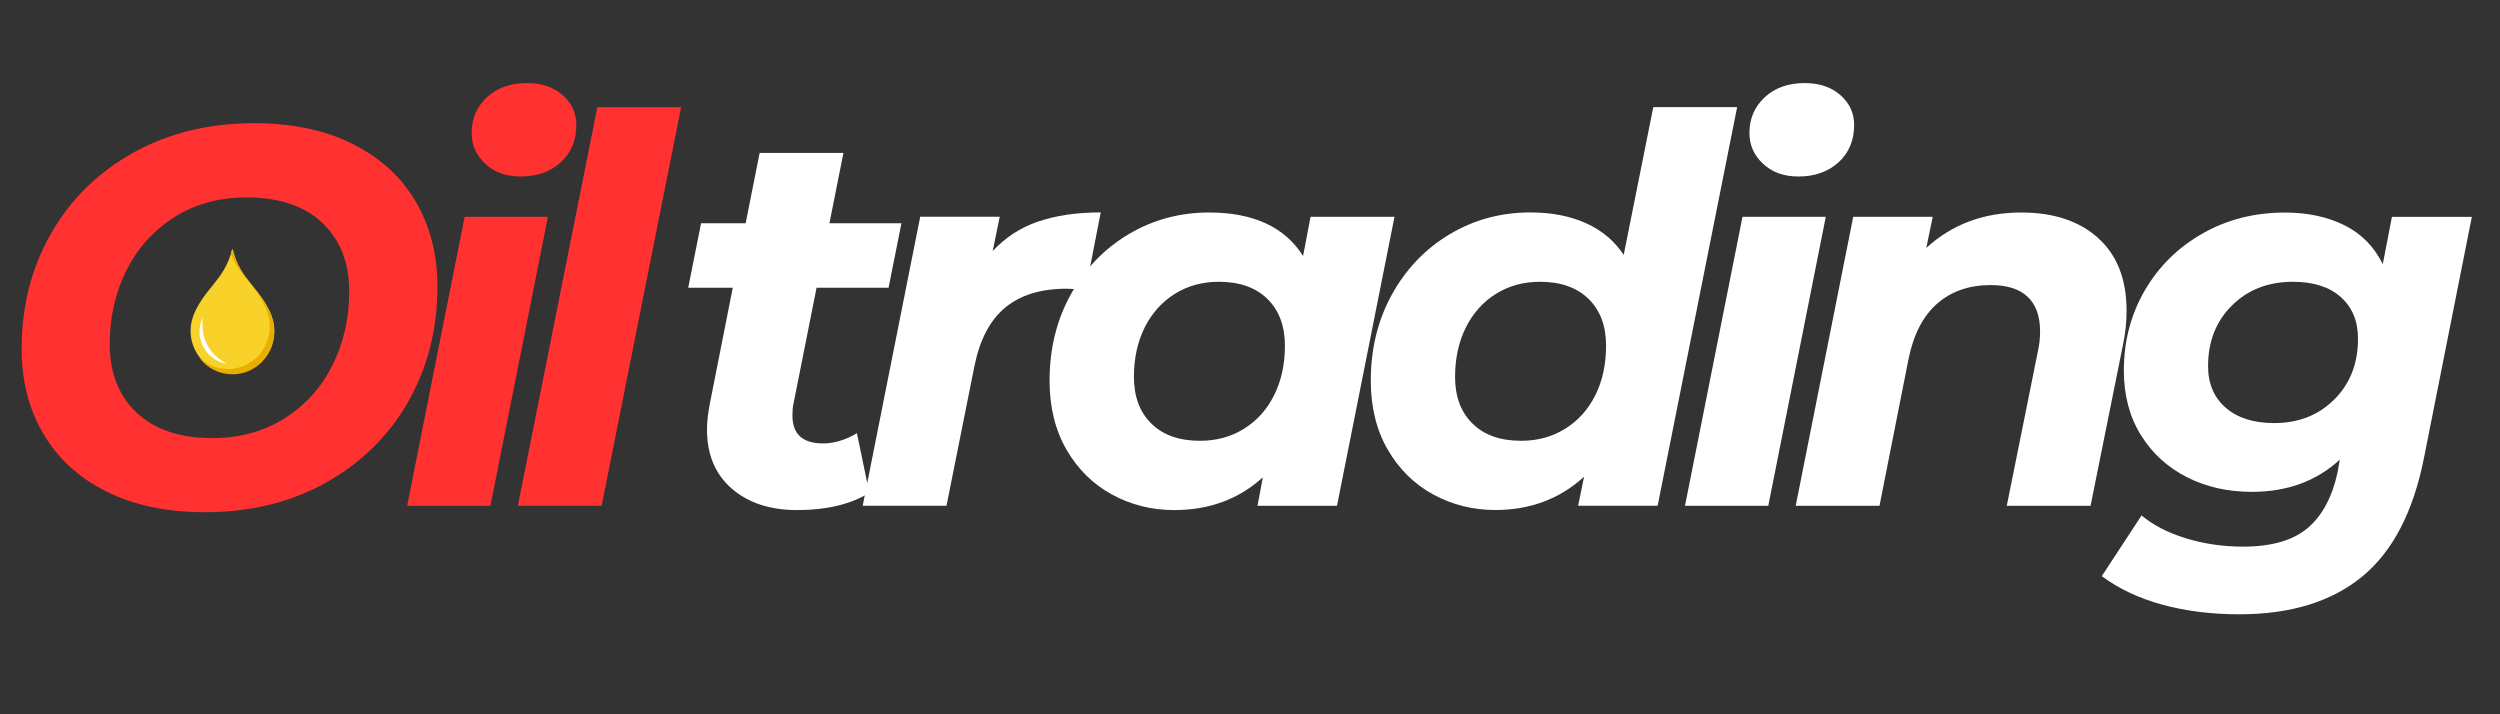 <svg xmlns="http://www.w3.org/2000/svg" xmlns:xlink="http://www.w3.org/1999/xlink" id="Vrstva_1" viewBox="0 0 350 100"><rect x="0" y="0" width="350" height="100" fill="#333333" stroke="none"/><defs><style>      .st0 {        fill: none;      }      .st1 {        fill: #ff3131;      }      .st2 {        fill: #fff;      }      .st3 {        fill: #e9af00;      }      .st4 {        fill: #f9d229;      }      .st5 {        clip-path: url(#clippath);      }    </style><clipPath id="clippath"><rect class="st0" x="85.97" y="-47.17" width="132.96" height="2.66"></rect></clipPath></defs><g class="st5"><path class="st1" d="M218.18-46.09c0,.6-.48,1.08-1.08,1.08H88.22c-.6,0-1.08-.48-1.08-1.08s.48-1.08,1.08-1.08h128.88c.6,0,1.08.48,1.08,1.08Z"></path></g><path class="st2" d="M111.09,56.52c-.1.4-.15.95-.15,1.65,0,2.61,1.43,3.91,4.29,3.91,1.55,0,3.13-.48,4.74-1.43l1.73,8.35c-2.61,1.6-5.97,2.41-10.08,2.41-3.81,0-6.87-1-9.18-3.01-2.31-2.01-3.46-4.76-3.46-8.27,0-1,.12-2.18.38-3.53l3.23-16.32h-6.24l1.8-9.02h6.24l1.96-9.85h11.73l-1.96,9.85h10.08l-1.8,9.02h-10.08l-3.23,16.24Z"></path><path class="st2" d="M145.34,31.02c2.48-.85,5.4-1.28,8.76-1.28l-2.11,10.83c-1.4-.1-2.31-.15-2.71-.15-3.56,0-6.4.88-8.54,2.63-2.13,1.76-3.57,4.49-4.32,8.2l-3.91,19.55h-11.73l8.05-40.46h11.13l-.98,4.81c1.76-1.9,3.87-3.28,6.36-4.14Z"></path><path class="st2" d="M195.23,30.35l-8.05,40.46h-11.13l.75-3.99c-3.36,3.06-7.5,4.59-12.41,4.59-3.16,0-6.07-.73-8.72-2.18-2.66-1.45-4.78-3.55-6.36-6.28-1.58-2.73-2.37-5.95-2.37-9.66,0-4.46.99-8.49,2.97-12.07,1.98-3.58,4.67-6.39,8.08-8.42,3.41-2.03,7.17-3.05,11.28-3.05,6.21,0,10.6,2.03,13.16,6.09l1.05-5.49h11.73ZM174.17,60.02c1.81-1.13,3.21-2.69,4.21-4.7,1-2,1.51-4.31,1.51-6.92,0-2.76-.82-4.94-2.44-6.54-1.63-1.6-3.9-2.41-6.81-2.41-2.31,0-4.36.56-6.17,1.69-1.8,1.13-3.21,2.7-4.21,4.7-1,2.01-1.51,4.31-1.51,6.92,0,2.76.81,4.94,2.44,6.54,1.63,1.61,3.9,2.41,6.81,2.41,2.31,0,4.36-.56,6.17-1.69Z"></path><path class="st2" d="M243.2,15l-11.13,55.8h-11.13l.83-4.06c-3.41,3.11-7.55,4.66-12.41,4.66-3.16,0-6.07-.73-8.72-2.18-2.66-1.45-4.78-3.55-6.36-6.28-1.58-2.73-2.37-5.95-2.37-9.66,0-4.46.99-8.49,2.97-12.07,1.98-3.58,4.68-6.39,8.08-8.42,3.41-2.03,7.17-3.05,11.28-3.05,2.96,0,5.55.5,7.78,1.5,2.23,1,4,2.48,5.3,4.44l4.14-20.68h11.73ZM219.14,60.02c1.8-1.13,3.21-2.69,4.21-4.7,1-2,1.5-4.31,1.5-6.92,0-2.76-.81-4.94-2.44-6.54s-3.9-2.41-6.81-2.41c-2.31,0-4.36.56-6.17,1.69-1.81,1.13-3.21,2.7-4.21,4.7-1,2.01-1.51,4.31-1.51,6.92,0,2.76.81,4.94,2.44,6.54,1.63,1.61,3.9,2.41,6.81,2.41,2.31,0,4.36-.56,6.17-1.69Z"></path><path class="st2" d="M243.95,30.35h11.66l-8.05,40.46h-11.66l8.05-40.46ZM246.84,22.94c-1.28-1.18-1.92-2.62-1.92-4.32,0-2,.71-3.67,2.14-5,1.43-1.33,3.3-1.99,5.6-1.99,2.05,0,3.72.56,5,1.69,1.28,1.13,1.92,2.52,1.92,4.17,0,2.16-.73,3.9-2.18,5.23-1.46,1.33-3.34,1.99-5.64,1.99-2.01,0-3.65-.59-4.92-1.77Z"></path><path class="st2" d="M293.73,33.32c2.66,2.38,3.99,5.78,3.99,10.19,0,1.65-.18,3.29-.53,4.89l-4.51,22.41h-11.73l4.36-21.66c.2-.85.3-1.78.3-2.78,0-2.11-.58-3.71-1.73-4.81-1.15-1.1-2.88-1.65-5.19-1.65-3.01,0-5.5.87-7.48,2.59-1.98,1.73-3.32,4.32-4.02,7.78l-4.06,20.53h-11.73l8.05-40.46h11.13l-.9,4.36c3.61-3.31,8.05-4.96,13.31-4.96,4.51,0,8.1,1.19,10.75,3.57Z"></path><path class="st2" d="M346.06,30.35l-6.69,33.69c-1.5,7.62-4.4,13.19-8.69,16.7-4.29,3.51-10.01,5.26-17.18,5.26-3.91,0-7.51-.45-10.79-1.35s-6.1-2.23-8.46-3.99l5.57-8.5c1.6,1.35,3.67,2.42,6.2,3.2,2.53.78,5.2,1.17,8.01,1.17,3.96,0,6.97-.86,9.03-2.59,2.05-1.73,3.46-4.35,4.21-7.86l.3-1.73c-3.26,3.01-7.37,4.51-12.33,4.51-3.36,0-6.39-.69-9.1-2.07-2.71-1.38-4.85-3.35-6.43-5.9-1.58-2.56-2.37-5.57-2.37-9.02,0-4.11.98-7.85,2.93-11.21,1.96-3.36,4.65-6.02,8.09-7.97,3.43-1.96,7.28-2.93,11.54-2.93,3.16,0,5.93.59,8.31,1.77,2.38,1.18,4.17,3,5.38,5.45l1.28-6.62h11.21ZM326.81,55.92c2.21-2.21,3.31-5.04,3.31-8.5,0-2.46-.8-4.4-2.41-5.83-1.6-1.43-3.84-2.14-6.69-2.14-3.46,0-6.31,1.1-8.54,3.31-2.23,2.21-3.35,5.04-3.35,8.5,0,2.46.83,4.4,2.48,5.83s3.91,2.14,6.77,2.14c3.41,0,6.22-1.1,8.42-3.31Z"></path><path class="st1" d="M14.98,68.85c-3.86-1.9-6.82-4.59-8.87-8.05-2.06-3.46-3.08-7.45-3.08-11.96,0-5.97,1.37-11.34,4.1-16.13,2.73-4.79,6.57-8.56,11.51-11.32,4.94-2.76,10.59-4.14,16.96-4.14,5.26,0,9.83.95,13.69,2.86,3.86,1.91,6.82,4.59,8.87,8.05s3.08,7.45,3.08,11.96c0,5.97-1.37,11.34-4.1,16.13-2.73,4.79-6.57,8.56-11.51,11.32-4.94,2.76-10.59,4.14-16.96,4.14-5.26,0-9.83-.95-13.69-2.86ZM39.87,58.55c2.91-1.85,5.14-4.34,6.69-7.45,1.55-3.11,2.33-6.54,2.33-10.3,0-4.01-1.25-7.21-3.76-9.59-2.51-2.38-6.04-3.57-10.6-3.57-3.86,0-7.25.93-10.15,2.78-2.91,1.86-5.14,4.34-6.69,7.45-1.55,3.11-2.33,6.54-2.33,10.3,0,4.01,1.25,7.21,3.76,9.59,2.51,2.38,6.04,3.57,10.6,3.57,3.86,0,7.24-.93,10.15-2.78Z"></path><path class="st1" d="M65.05,30.35h11.66l-8.05,40.46h-11.66l8.05-40.46ZM67.95,22.94c-1.28-1.18-1.92-2.62-1.92-4.32,0-2,.71-3.67,2.14-5,1.43-1.33,3.3-1.99,5.6-1.99,2.05,0,3.72.56,5,1.69s1.92,2.52,1.92,4.17c0,2.16-.73,3.9-2.18,5.23-1.45,1.33-3.34,1.99-5.64,1.99-2.01,0-3.65-.59-4.93-1.77Z"></path><path class="st1" d="M83.63,15h11.73l-11.13,55.8h-11.73l11.13-55.8Z"></path><g><path class="st4" d="M36.63,50.59c-1.08,1.06-2.47,1.69-4.09,1.69s-3.01-.63-4.09-1.69c-1.27-1.24-1.93-3.08-1.74-4.85.25-2.32,1.81-4.25,3.28-6.06.93-1.15,1.99-2.58,2.5-4.75.01-.06.1-.06.11,0,.5,2.18,1.56,3.61,2.5,4.75,1.47,1.81,3.03,3.74,3.28,6.06.19,1.77-.47,3.6-1.74,4.85Z"></path><path class="st2" d="M28.36,44.49c0,.17-.02.34-.02.51,0,.08,0,.17,0,.25,0,.67.06,1.33.24,1.97.45,1.62,1.68,2.91,3.14,3.69-.17-.02-.34-.05-.5-.1-.16-.04-.33-.1-.49-.17-2.4-1.03-3.45-3.78-2.37-6.16h0Z"></path><path class="st3" d="M38.37,45.85c-.25-2.32-1.81-4.25-3.28-6.06-.93-1.15-1.99-2.58-2.5-4.75-.01-.06-.1-.06-.11,0-.04.18-.09.34-.14.51.56,1.5,1.38,2.6,2.12,3.51,1.47,1.81,3.03,3.74,3.28,6.06.19,1.77-.47,3.6-1.74,4.85-1.08,1.06-2.47,1.69-4.09,1.69s-2.99-.62-4.06-1.66c.18.25.38.49.6.71,1.08,1.06,2.47,1.69,4.09,1.69s3.01-.63,4.09-1.69c1.27-1.24,1.93-3.08,1.74-4.85Z"></path></g></svg>